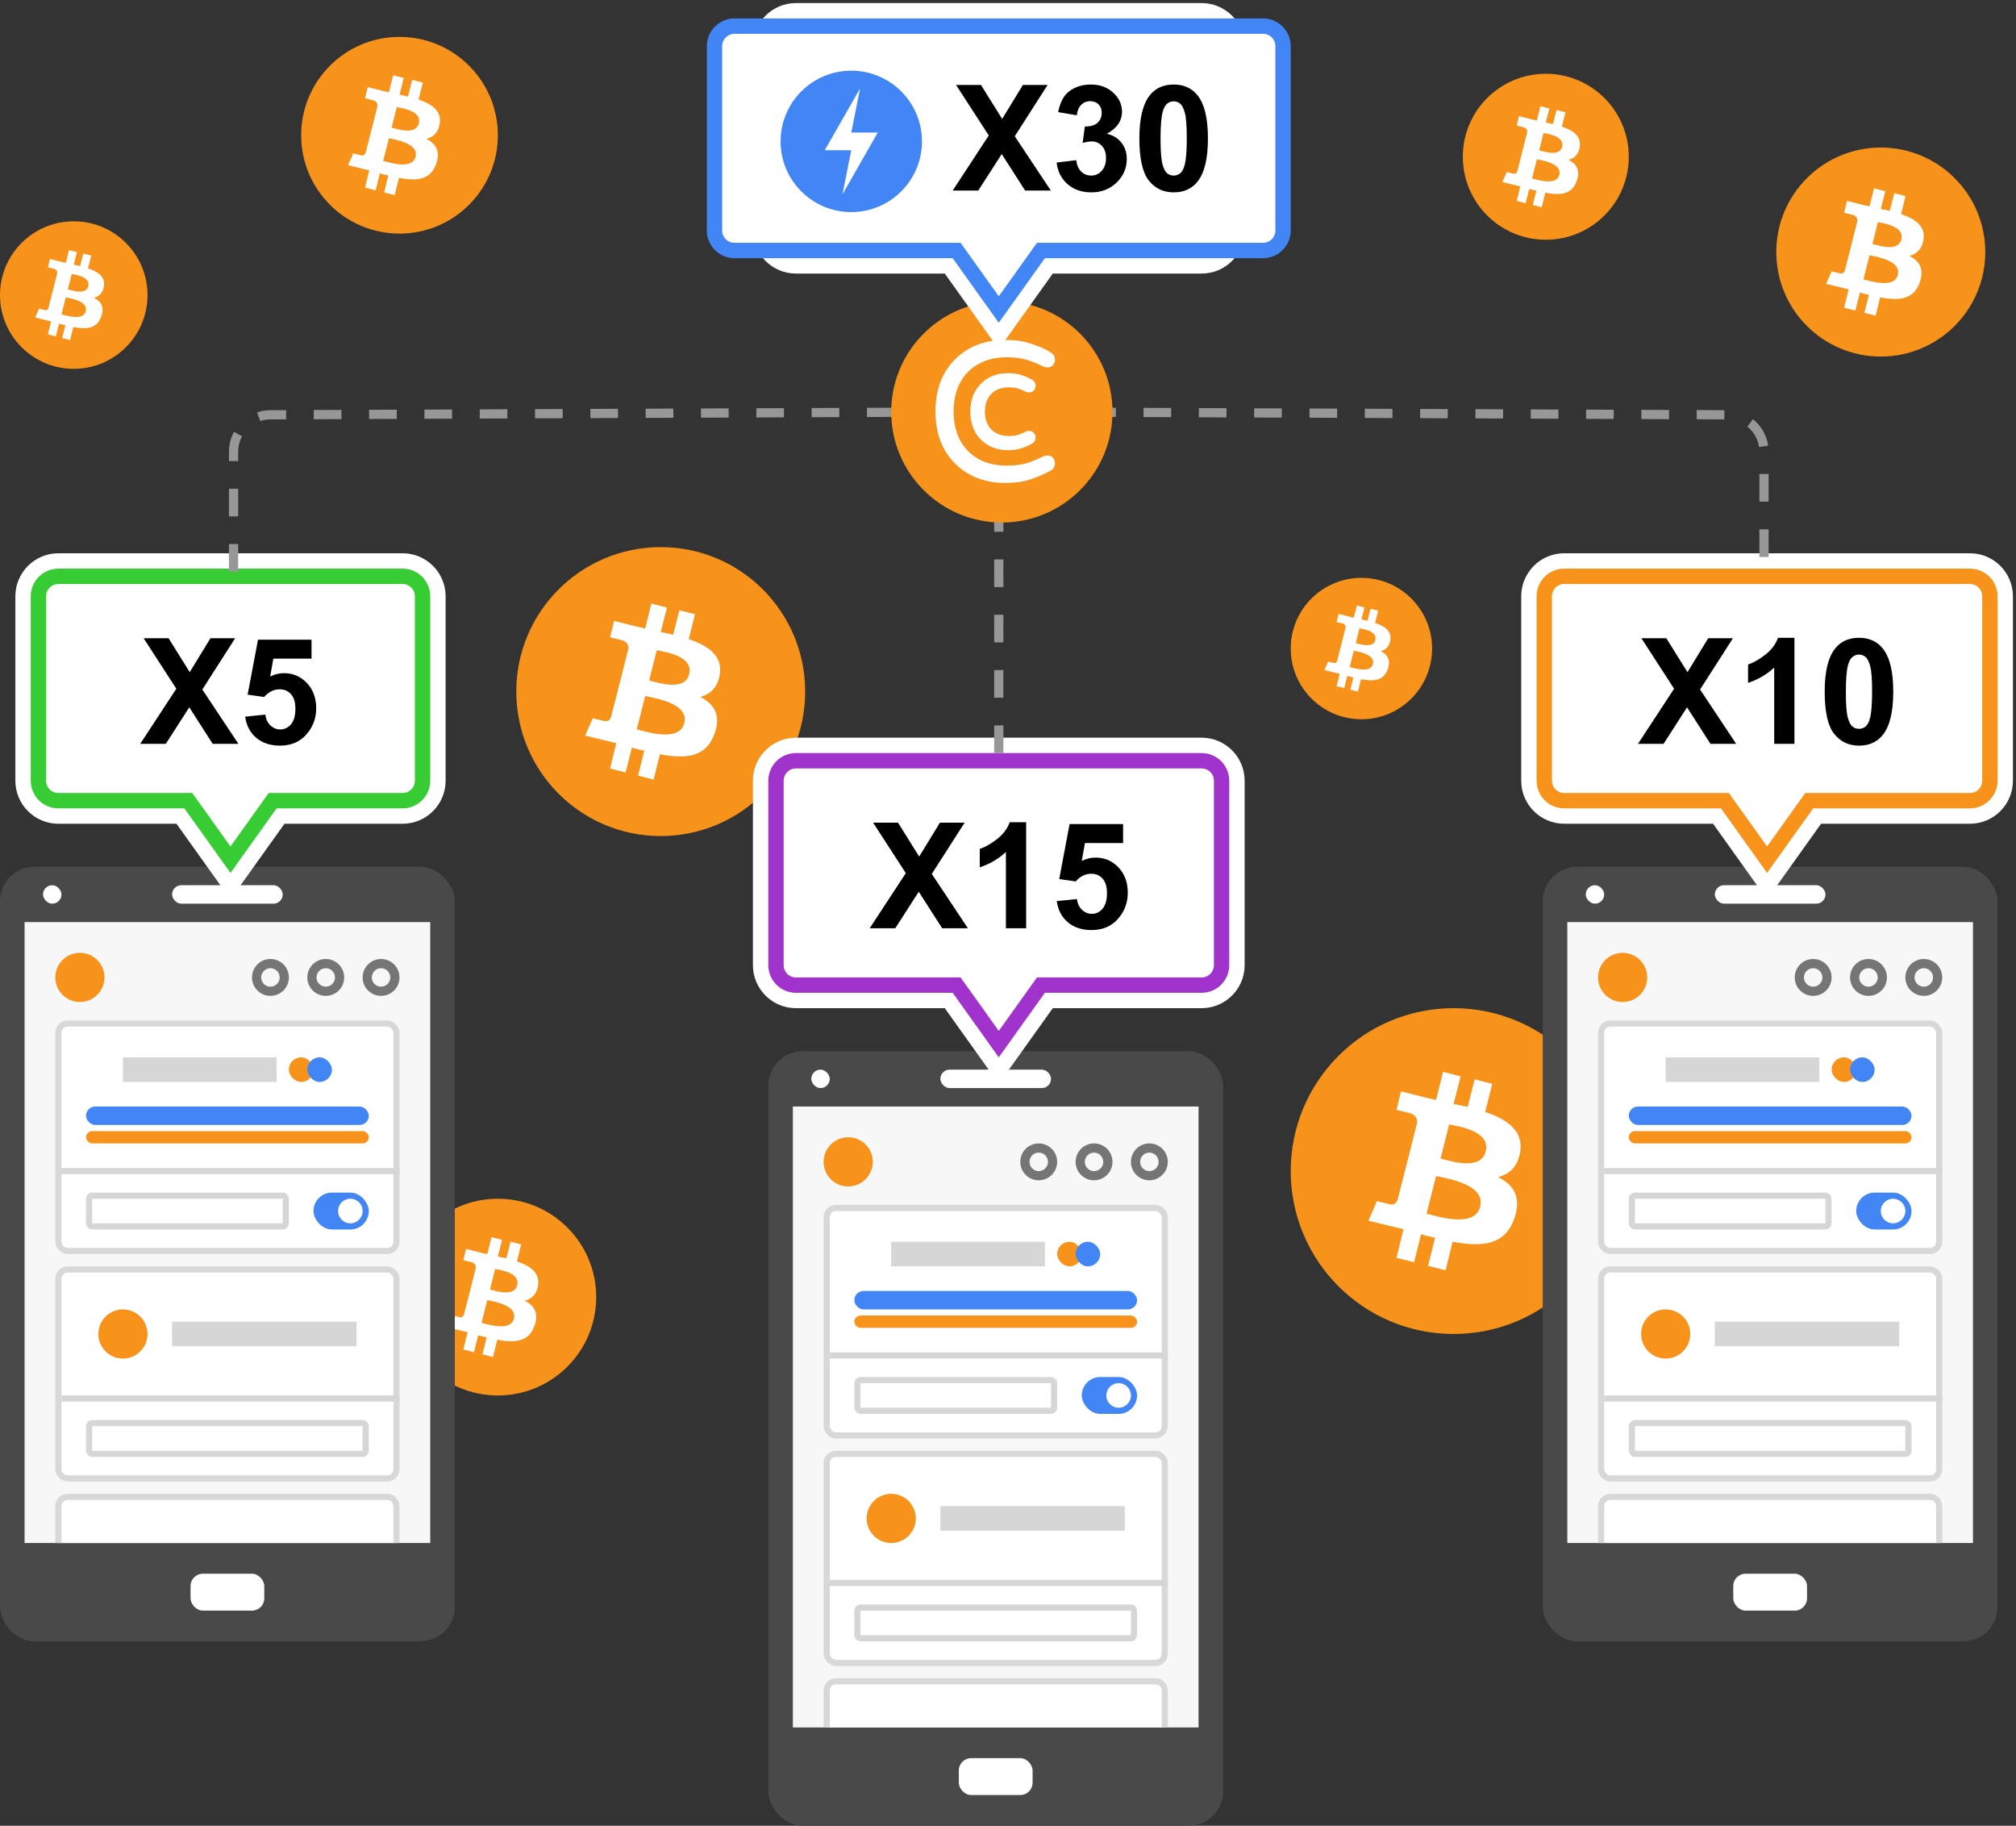 <svg width="328" height="297" viewBox="0 0 328 297" fill="none" xmlns="http://www.w3.org/2000/svg">
<rect x="0" y="0" width="328" height="297" fill="#333333" stroke="none"/>
<path d="M107.5 136C120.479 136 131 125.479 131 112.5C131 99.521 120.479 89 107.5 89C94.521 89 84 99.521 84 112.5C84 125.479 94.521 136 107.5 136Z" fill="#F7931A"/>
<path d="M112.128 109.68C111.405 112.5 107.067 111.054 105.62 110.693L106.85 105.776C108.296 106.065 112.851 106.716 112.128 109.68ZM111.333 117.634C110.537 120.743 105.331 119.08 103.596 118.646L104.97 113.223C106.705 113.585 112.128 114.453 111.333 117.634ZM117.117 109.68C117.551 106.643 115.237 105.053 112.056 103.968L113.068 99.919L110.537 99.268L109.525 103.245C108.874 103.1 108.151 102.956 107.5 102.811L108.513 98.834L105.982 98.183L104.97 102.233C104.391 102.088 103.885 102.016 103.379 101.871L99.908 101.003L99.257 103.679C99.257 103.679 101.137 104.113 101.065 104.113C102.077 104.33 102.294 105.053 102.222 105.559L101.065 110.186C101.137 110.186 101.21 110.259 101.354 110.259C101.282 110.259 101.21 110.186 101.065 110.186L99.402 116.694C99.257 116.983 98.968 117.49 98.245 117.273L96.437 116.839L95.208 119.659L98.462 120.454C99.04 120.599 99.691 120.743 100.27 120.888L99.257 125.01L101.788 125.66L102.8 121.611C103.451 121.828 104.174 121.973 104.825 122.117L103.813 126.166L106.344 126.817L107.356 122.696C111.622 123.491 114.876 123.202 116.25 119.37C117.334 116.26 116.177 114.525 113.936 113.368C115.527 112.934 116.756 111.922 117.117 109.68Z" fill="white"/>
<path d="M81 227C89.837 227 97 219.837 97 211C97 202.163 89.837 195 81 195C72.163 195 65 202.163 65 211C65 219.837 72.163 227 81 227Z" fill="#F7931A"/>
<path d="M84.151 209.08C83.659 211 80.705 210.016 79.72 209.769L80.557 206.422C81.542 206.619 84.643 207.062 84.151 209.08ZM83.61 214.496C83.068 216.613 79.523 215.48 78.342 215.185L79.277 211.493C80.459 211.739 84.151 212.329 83.61 214.496ZM87.548 209.08C87.843 207.013 86.268 205.929 84.102 205.191L84.791 202.434L83.068 201.991L82.379 204.699C81.936 204.6 81.443 204.502 81 204.403L81.69 201.696L79.966 201.253L79.277 204.009C78.883 203.911 78.539 203.862 78.194 203.763L75.831 203.173L75.388 204.994C75.388 204.994 76.668 205.289 76.619 205.289C77.308 205.437 77.456 205.929 77.406 206.274L76.619 209.425C76.668 209.425 76.717 209.474 76.816 209.474C76.766 209.474 76.717 209.425 76.619 209.425L75.487 213.856C75.388 214.053 75.191 214.397 74.699 214.249L73.468 213.954L72.631 215.874L74.847 216.416C75.24 216.514 75.683 216.613 76.077 216.711L75.388 219.517L77.111 219.96L77.8 217.203C78.243 217.351 78.736 217.449 79.179 217.548L78.49 220.305L80.213 220.748L80.902 217.942C83.806 218.483 86.022 218.286 86.957 215.677C87.696 213.56 86.908 212.379 85.382 211.591C86.465 211.296 87.302 210.606 87.548 209.08Z" fill="white"/>
<path d="M236.5 217C251.136 217 263 205.136 263 190.5C263 175.864 251.136 164 236.5 164C221.864 164 210 175.864 210 190.5C210 205.136 221.864 217 236.5 217Z" fill="#F7931A"/>
<path d="M241.719 187.32C240.904 190.5 236.011 188.87 234.38 188.462L235.767 182.917C237.397 183.243 242.534 183.977 241.719 187.32ZM240.822 196.29C239.925 199.796 234.054 197.92 232.097 197.431L233.647 191.316C235.604 191.723 241.719 192.702 240.822 196.29ZM247.345 187.32C247.834 183.896 245.225 182.102 241.637 180.879L242.779 176.313L239.925 175.579L238.784 180.063C238.05 179.9 237.234 179.737 236.5 179.574L237.642 175.09L234.788 174.356L233.647 178.922C232.994 178.759 232.424 178.677 231.853 178.514L227.939 177.536L227.205 180.553C227.205 180.553 229.325 181.042 229.244 181.042C230.385 181.287 230.63 182.102 230.548 182.673L229.244 187.891C229.325 187.891 229.407 187.973 229.57 187.973C229.488 187.973 229.407 187.891 229.244 187.891L227.368 195.23C227.205 195.556 226.879 196.127 226.064 195.882L224.025 195.393L222.639 198.573L226.308 199.47C226.96 199.633 227.694 199.796 228.347 199.959L227.205 204.607L230.059 205.34L231.2 200.774C231.934 201.019 232.75 201.182 233.484 201.345L232.342 205.911L235.196 206.645L236.337 201.997C241.148 202.894 244.817 202.568 246.367 198.247C247.59 194.74 246.285 192.783 243.757 191.479C245.551 190.99 246.937 189.848 247.345 187.32Z" fill="white"/>
<rect y="141" width="74" height="126" rx="5.6" fill="#494949"/>
<rect x="31" y="256" width="12" height="6" rx="2" fill="white"/>
<g clip-path="url(#clip0)">
<rect x="4" y="150" width="66" height="101" fill="#F7F7F7"/>
<circle cx="13" cy="159" r="4" fill="#F7931A"/>
<circle cx="44" cy="159" r="2.25" stroke="#757575" stroke-width="1.5"/>
<circle cx="53" cy="159" r="2.25" stroke="#757575" stroke-width="1.5"/>
<circle cx="62" cy="159" r="2.25" stroke="#757575" stroke-width="1.5"/>
<rect x="9.5" y="166.5" width="55" height="37" rx="1.5" fill="white" stroke="#D8D8D8"/>
<rect x="10" y="190" width="55" height="1" fill="#D6D6D6"/>
<rect x="14" y="180" width="46" height="3" rx="1.5" fill="#4285F4"/>
<rect x="51" y="194" width="9" height="6" rx="3" fill="#4285F4"/>
<circle cx="57" cy="197" r="2" fill="white"/>
<rect x="14" y="184" width="46" height="2" rx="1" fill="#F7931A"/>
<rect x="20" y="172" width="25" height="4" fill="#D6D6D6"/>
<rect x="47" y="172" width="4" height="4" rx="2" fill="#F7931A"/>
<rect x="50" y="172" width="4" height="4" rx="2" fill="#4285F4"/>
<rect x="14.5" y="194.5" width="32" height="5" rx="0.5" stroke="#D6D6D6"/>
<rect x="9.5" y="206.5" width="55" height="34" rx="1.5" fill="white" stroke="#D8D8D8"/>
<rect x="28" y="215" width="30" height="4" fill="#D6D6D6"/>
<circle cx="20" cy="217" r="4" fill="#F7931A"/>
<rect x="10" y="227" width="55" height="1" fill="#D6D6D6"/>
<rect x="14.5" y="231.5" width="45" height="5" rx="0.5" stroke="#D6D6D6"/>
<path d="M11 243.5H63C63.828 243.5 64.5 244.172 64.5 245V251.5H9.5V245C9.5 244.172 10.172 243.5 11 243.5Z" fill="white" stroke="#D8D8D8"/>
</g>
<rect x="28" y="144" width="18" height="3" rx="1.5" fill="white"/>
<rect x="7" y="144" width="3" height="3" rx="1.5" fill="white"/>
<path d="M36.483 142.727L37.5 144.151L38.517 142.727L45.643 132.75H65.5C68.676 132.75 71.25 130.176 71.25 127V97C71.25 93.824 68.676 91.25 65.5 91.25H9.5C6.324 91.25 3.75 93.824 3.75 97V127C3.75 130.176 6.324 132.75 9.5 132.75H29.357L36.483 142.727Z" fill="white" stroke="white" stroke-width="2.5"/>
<path d="M45 130.25H44.357L43.983 130.773L37.5 139.849L31.017 130.773L30.643 130.25H30H9.5C7.705 130.25 6.25 128.795 6.25 127V97C6.25 95.205 7.705 93.75 9.5 93.75H65.5C67.295 93.75 68.75 95.205 68.75 97V127C68.75 128.795 67.295 130.25 65.5 130.25H45Z" fill="white" stroke="#37CC33" stroke-width="2.5"/>
<path d="M22.816 121L28.688 112.035L23.367 103.82H27.422L30.867 109.34L34.242 103.82H38.262L32.918 112.164L38.789 121H34.605L30.797 115.059L26.977 121H22.816ZM39.891 116.582L43.172 116.242C43.266 116.984 43.543 117.574 44.004 118.012C44.465 118.441 44.996 118.656 45.598 118.656C46.285 118.656 46.867 118.379 47.344 117.824C47.82 117.262 48.059 116.418 48.059 115.293C48.059 114.238 47.82 113.449 47.344 112.926C46.875 112.395 46.262 112.129 45.504 112.129C44.559 112.129 43.711 112.547 42.961 113.383L40.289 112.996L41.977 104.055H50.684V107.137H44.473L43.957 110.055C44.691 109.688 45.441 109.504 46.207 109.504C47.668 109.504 48.906 110.035 49.922 111.098C50.938 112.16 51.445 113.539 51.445 115.234C51.445 116.648 51.035 117.91 50.215 119.02C49.098 120.535 47.547 121.293 45.562 121.293C43.977 121.293 42.684 120.867 41.684 120.016C40.684 119.164 40.086 118.02 39.891 116.582Z" fill="black"/>
<rect x="125" y="171" width="74" height="126" rx="5.6" fill="#494949"/>
<rect x="156" y="286" width="12" height="6" rx="2" fill="white"/>
<g clip-path="url(#clip1)">
<rect x="129" y="180" width="66" height="101" fill="#F7F7F7"/>
<circle cx="138" cy="189" r="4" fill="#F7931A"/>
<circle cx="169" cy="189" r="2.25" stroke="#757575" stroke-width="1.5"/>
<circle cx="178" cy="189" r="2.25" stroke="#757575" stroke-width="1.5"/>
<circle cx="187" cy="189" r="2.25" stroke="#757575" stroke-width="1.5"/>
<rect x="134.5" y="196.5" width="55" height="37" rx="1.5" fill="white" stroke="#D8D8D8"/>
<rect x="135" y="220" width="55" height="1" fill="#D6D6D6"/>
<rect x="139" y="210" width="46" height="3" rx="1.5" fill="#4285F4"/>
<rect x="176" y="224" width="9" height="6" rx="3" fill="#4285F4"/>
<circle cx="182" cy="227" r="2" fill="white"/>
<rect x="139" y="214" width="46" height="2" rx="1" fill="#F7931A"/>
<rect x="145" y="202" width="25" height="4" fill="#D6D6D6"/>
<rect x="172" y="202" width="4" height="4" rx="2" fill="#F7931A"/>
<rect x="175" y="202" width="4" height="4" rx="2" fill="#4285F4"/>
<rect x="139.5" y="224.5" width="32" height="5" rx="0.5" stroke="#D6D6D6"/>
<rect x="134.5" y="236.5" width="55" height="34" rx="1.5" fill="white" stroke="#D8D8D8"/>
<rect x="153" y="245" width="30" height="4" fill="#D6D6D6"/>
<circle cx="145" cy="247" r="4" fill="#F7931A"/>
<rect x="135" y="257" width="55" height="1" fill="#D6D6D6"/>
<rect x="139.5" y="261.5" width="45" height="5" rx="0.5" stroke="#D6D6D6"/>
<path d="M136 273.5H188C188.828 273.5 189.5 274.172 189.5 275V281.5H134.5V275C134.5 274.172 135.172 273.5 136 273.5Z" fill="white" stroke="#D8D8D8"/>
</g>
<rect x="153" y="174" width="18" height="3" rx="1.5" fill="white"/>
<rect x="132" y="174" width="3" height="3" rx="1.5" fill="white"/>
<path d="M161.483 172.727L162.5 174.151L163.517 172.727L170.643 162.75H195.5C198.676 162.75 201.25 160.176 201.25 157V127C201.25 123.824 198.676 121.25 195.5 121.25H129.5C126.324 121.25 123.75 123.824 123.75 127V157C123.75 160.176 126.324 162.75 129.5 162.75H154.357L161.483 172.727Z" fill="white" stroke="white" stroke-width="2.5"/>
<path d="M170 160.25H169.357L168.983 160.773L162.5 169.849L156.017 160.773L155.643 160.25H155H129.5C127.705 160.25 126.25 158.795 126.25 157V127C126.25 125.205 127.705 123.75 129.5 123.75H195.5C197.295 123.75 198.75 125.205 198.75 127V157C198.75 158.795 197.295 160.25 195.5 160.25H170Z" fill="white" stroke="#A033CC" stroke-width="2.5"/>
<path d="M141.5 151L147.371 142.035L142.051 133.82H146.105L149.551 139.34L152.926 133.82H156.945L151.602 142.164L157.473 151H153.289L149.48 145.059L145.66 151H141.5ZM166.953 151H163.66V138.59C162.457 139.715 161.039 140.547 159.406 141.086V138.098C160.266 137.816 161.199 137.285 162.207 136.504C163.215 135.715 163.906 134.797 164.281 133.75H166.953V151ZM171.934 146.582L175.215 146.242C175.309 146.984 175.586 147.574 176.047 148.012C176.508 148.441 177.039 148.656 177.641 148.656C178.328 148.656 178.91 148.379 179.387 147.824C179.863 147.262 180.102 146.418 180.102 145.293C180.102 144.238 179.863 143.449 179.387 142.926C178.918 142.395 178.305 142.129 177.547 142.129C176.602 142.129 175.754 142.547 175.004 143.383L172.332 142.996L174.02 134.055H182.727V137.137H176.516L176 140.055C176.734 139.688 177.484 139.504 178.25 139.504C179.711 139.504 180.949 140.035 181.965 141.098C182.98 142.16 183.488 143.539 183.488 145.234C183.488 146.648 183.078 147.91 182.258 149.02C181.141 150.535 179.59 151.293 177.605 151.293C176.02 151.293 174.727 150.867 173.727 150.016C172.727 149.164 172.129 148.02 171.934 146.582Z" fill="black"/>
<rect x="251" y="141" width="74" height="126" rx="5.6" fill="#494949"/>
<rect x="282" y="256" width="12" height="6" rx="2" fill="white"/>
<g clip-path="url(#clip2)">
<rect x="255" y="150" width="66" height="101" fill="#F7F7F7"/>
<circle cx="264" cy="159" r="4" fill="#F7931A"/>
<circle cx="295" cy="159" r="2.25" stroke="#757575" stroke-width="1.5"/>
<circle cx="304" cy="159" r="2.25" stroke="#757575" stroke-width="1.5"/>
<circle cx="313" cy="159" r="2.25" stroke="#757575" stroke-width="1.5"/>
<rect x="260.5" y="166.5" width="55" height="37" rx="1.5" fill="white" stroke="#D8D8D8"/>
<rect x="261" y="190" width="55" height="1" fill="#D6D6D6"/>
<rect x="265" y="180" width="46" height="3" rx="1.5" fill="#4285F4"/>
<rect x="302" y="194" width="9" height="6" rx="3" fill="#4285F4"/>
<circle cx="308" cy="197" r="2" fill="white"/>
<rect x="265" y="184" width="46" height="2" rx="1" fill="#F7931A"/>
<rect x="271" y="172" width="25" height="4" fill="#D6D6D6"/>
<rect x="298" y="172" width="4" height="4" rx="2" fill="#F7931A"/>
<rect x="301" y="172" width="4" height="4" rx="2" fill="#4285F4"/>
<rect x="265.5" y="194.5" width="32" height="5" rx="0.5" stroke="#D6D6D6"/>
<rect x="260.5" y="206.5" width="55" height="34" rx="1.5" fill="white" stroke="#D8D8D8"/>
<rect x="279" y="215" width="30" height="4" fill="#D6D6D6"/>
<circle cx="271" cy="217" r="4" fill="#F7931A"/>
<rect x="261" y="227" width="55" height="1" fill="#D6D6D6"/>
<rect x="265.5" y="231.5" width="45" height="5" rx="0.5" stroke="#D6D6D6"/>
<path d="M262 243.5H314C314.828 243.5 315.5 244.172 315.5 245V251.5H260.5V245C260.5 244.172 261.172 243.5 262 243.5Z" fill="white" stroke="#D8D8D8"/>
</g>
<rect x="279" y="144" width="18" height="3" rx="1.5" fill="white"/>
<rect x="258" y="144" width="3" height="3" rx="1.5" fill="white"/>
<path d="M286.483 142.727L287.5 144.151L288.517 142.727L295.643 132.75H320.5C323.676 132.75 326.25 130.176 326.25 127V97C326.25 93.824 323.676 91.25 320.5 91.25H254.5C251.324 91.25 248.75 93.824 248.75 97V127C248.75 130.176 251.324 132.75 254.5 132.75H279.357L286.483 142.727Z" fill="white" stroke="white" stroke-width="2.5"/>
<path d="M295 130.25H294.357L293.983 130.773L287.5 139.849L281.017 130.773L280.643 130.25H280H254.5C252.705 130.25 251.25 128.795 251.25 127V97C251.25 95.205 252.705 93.75 254.5 93.75H320.5C322.295 93.75 323.75 95.205 323.75 97V127C323.75 128.795 322.295 130.25 320.5 130.25H295Z" fill="white" stroke="#F7931A" stroke-width="2.5"/>
<path d="M266.5 121L272.371 112.035L267.051 103.82H271.105L274.551 109.34L277.926 103.82H281.945L276.602 112.164L282.473 121H278.289L274.48 115.059L270.66 121H266.5ZM291.953 121H288.66V108.59C287.457 109.715 286.039 110.547 284.406 111.086V108.098C285.266 107.816 286.199 107.285 287.207 106.504C288.215 105.715 288.906 104.797 289.281 103.75H291.953V121ZM302.453 103.75C304.117 103.75 305.418 104.344 306.355 105.531C307.473 106.938 308.031 109.27 308.031 112.527C308.031 115.777 307.469 118.113 306.344 119.535C305.414 120.707 304.117 121.293 302.453 121.293C300.781 121.293 299.434 120.652 298.41 119.371C297.387 118.082 296.875 115.789 296.875 112.492C296.875 109.258 297.438 106.93 298.562 105.508C299.492 104.336 300.789 103.75 302.453 103.75ZM302.453 106.48C302.055 106.48 301.699 106.609 301.387 106.867C301.074 107.117 300.832 107.57 300.66 108.227C300.434 109.078 300.32 110.512 300.32 112.527C300.32 114.543 300.422 115.93 300.625 116.688C300.828 117.438 301.082 117.938 301.387 118.188C301.699 118.438 302.055 118.562 302.453 118.562C302.852 118.562 303.207 118.438 303.52 118.188C303.832 117.93 304.074 117.473 304.246 116.816C304.473 115.973 304.586 114.543 304.586 112.527C304.586 110.512 304.484 109.129 304.281 108.379C304.078 107.621 303.82 107.117 303.508 106.867C303.203 106.609 302.852 106.48 302.453 106.48Z" fill="black"/>
<path d="M38 93V73.476C38 70.172 40.672 67.489 43.976 67.476L162.5 67L281.024 67.476C284.328 67.489 287 70.172 287 73.476V93" stroke="#979797" stroke-width="1.5" stroke-dasharray="4.5"/>
<path d="M162.5 122.5V67" stroke="#979797" stroke-width="1.5" stroke-dasharray="4.5"/>
<path d="M181 67C181 76.941 172.941 85 163 85C153.059 85 145 76.941 145 67C145 57.059 153.059 49 163 49C172.941 49 181 57.059 181 67Z" fill="#F7931A"/>
<mask id="mask0" style="mask-type:alpha" maskUnits="userSpaceOnUse" x="145" y="49" width="36" height="36">
<path d="M181 67C181 76.941 172.941 85 163 85C153.059 85 145 76.941 145 67C145 57.059 153.059 49 163 49C172.941 49 181 57.059 181 67Z" fill="white"/>
</mask>
<g mask="url(#mask0)">
<path fill-rule="evenodd" clip-rule="evenodd" d="M169.761 74.222C169.934 74.135 170.177 74.092 170.49 74.092C170.803 74.092 171.073 74.216 171.3 74.465C171.527 74.713 171.64 74.999 171.64 75.323C171.64 75.906 171.402 76.317 170.927 76.554C169.912 77.116 168.827 77.591 167.671 77.98C166.515 78.369 165.133 78.563 163.524 78.563C161.915 78.563 160.419 78.299 159.036 77.769C157.654 77.24 156.455 76.468 155.44 75.453C153.28 73.336 152.2 70.496 152.2 66.932C152.2 63.368 153.28 60.527 155.44 58.41C157.535 56.337 160.235 55.3 163.54 55.3C165.138 55.3 166.515 55.494 167.671 55.883C168.827 56.272 169.712 56.634 170.328 56.969C170.943 57.303 171.316 57.573 171.446 57.779C171.575 57.984 171.64 58.243 171.64 58.556C171.64 58.869 171.527 59.15 171.3 59.399C171.073 59.647 170.803 59.771 170.49 59.771C170.177 59.771 169.934 59.728 169.761 59.642C168.897 59.188 168.011 58.821 167.104 58.54C166.197 58.259 165.068 58.119 163.718 58.119C162.368 58.119 161.148 58.346 160.057 58.799C158.966 59.253 158.054 59.879 157.319 60.678C155.872 62.255 155.148 64.34 155.148 66.932C155.148 69.524 155.872 71.608 157.319 73.185C158.896 74.891 161.067 75.744 163.832 75.744C165.106 75.744 166.197 75.604 167.104 75.323C168.011 75.042 168.897 74.675 169.761 74.222Z" fill="white"/>
<path fill-rule="evenodd" clip-rule="evenodd" d="M167.1 70.611C167.187 70.568 167.308 70.546 167.465 70.546C167.621 70.546 167.756 70.608 167.87 70.732C167.983 70.856 168.04 71 168.04 71.162C168.04 71.453 167.921 71.658 167.683 71.777C167.176 72.058 166.633 72.296 166.055 72.49C165.477 72.684 164.786 72.782 163.982 72.782C163.177 72.782 162.429 72.649 161.738 72.385C161.047 72.12 160.447 71.734 159.94 71.226C158.86 70.168 158.32 68.748 158.32 66.966C158.32 65.184 158.86 63.764 159.94 62.705C160.987 61.668 162.337 61.15 163.99 61.15C164.789 61.15 165.477 61.247 166.055 61.442C166.633 61.636 167.076 61.817 167.384 61.984C167.691 62.152 167.878 62.287 167.943 62.389C168.007 62.492 168.04 62.621 168.04 62.778C168.04 62.935 167.983 63.075 167.87 63.199C167.756 63.324 167.621 63.386 167.465 63.386C167.308 63.386 167.187 63.364 167.1 63.321C166.668 63.094 166.225 62.91 165.772 62.77C165.318 62.63 164.754 62.559 164.079 62.559C163.404 62.559 162.794 62.673 162.248 62.9C161.703 63.126 161.247 63.44 160.879 63.839C160.156 64.628 159.794 65.67 159.794 66.966C159.794 68.262 160.156 69.304 160.879 70.092C161.668 70.946 162.753 71.372 164.136 71.372C164.773 71.372 165.318 71.302 165.772 71.162C166.225 71.021 166.668 70.838 167.1 70.611Z" fill="white"/>
<path fill-rule="evenodd" clip-rule="evenodd" d="M163.99 61.6C162.44 61.6 161.209 62.082 160.256 63.025L160.255 63.027L160.255 63.027C159.276 63.985 158.77 65.281 158.77 66.966C158.77 68.65 159.276 69.946 160.255 70.905L160.258 70.908L160.258 70.908C160.719 71.37 161.265 71.722 161.899 71.965C162.534 72.208 163.227 72.332 163.982 72.332C164.752 72.332 165.392 72.238 165.912 72.064C166.465 71.877 166.983 71.65 167.465 71.383L167.474 71.379L167.482 71.375C167.532 71.35 167.551 71.326 167.561 71.309C167.573 71.289 167.59 71.246 167.59 71.162C167.59 71.117 167.578 71.081 167.537 71.036C167.502 70.997 167.485 70.996 167.465 70.996C167.406 70.996 167.364 71 167.335 71.005C167.314 71.009 167.304 71.012 167.301 71.013C166.848 71.251 166.382 71.444 165.905 71.591C165.396 71.749 164.803 71.822 164.135 71.822C162.653 71.822 161.438 71.361 160.549 70.398L160.548 70.397C159.733 69.508 159.344 68.349 159.344 66.966C159.344 65.582 159.733 64.423 160.548 63.535L160.548 63.535C160.963 63.083 161.475 62.734 162.075 62.484C162.683 62.231 163.353 62.109 164.079 62.109C164.781 62.109 165.394 62.182 165.905 62.34C166.382 62.488 166.848 62.681 167.301 62.918C167.304 62.919 167.314 62.923 167.335 62.926C167.364 62.931 167.406 62.936 167.465 62.936C167.485 62.936 167.502 62.934 167.537 62.896C167.581 62.848 167.59 62.814 167.59 62.778C167.59 62.697 167.576 62.656 167.566 62.638C167.56 62.632 167.539 62.611 167.49 62.575C167.418 62.524 167.313 62.458 167.169 62.38C166.894 62.23 166.48 62.059 165.912 61.868C165.392 61.693 164.754 61.6 163.99 61.6ZM159.624 62.385C160.766 61.255 162.235 60.7 163.99 60.7C164.823 60.7 165.563 60.801 166.199 61.015C166.786 61.213 167.257 61.403 167.599 61.589C167.762 61.678 167.903 61.764 168.018 61.847C168.124 61.923 168.244 62.023 168.323 62.149C168.445 62.342 168.49 62.561 168.49 62.778C168.49 63.056 168.385 63.302 168.202 63.503C168.01 63.713 167.758 63.836 167.465 63.836C167.277 63.836 167.075 63.811 166.899 63.723L166.895 63.721L166.891 63.719C166.483 63.505 166.065 63.332 165.639 63.2C165.242 63.077 164.726 63.009 164.079 63.009C163.455 63.009 162.904 63.114 162.421 63.315C161.93 63.519 161.53 63.796 161.211 64.144M159.624 62.385C158.443 63.543 157.87 65.087 157.87 66.966C157.87 68.845 158.442 70.388 159.623 71.546C160.176 72.099 160.829 72.519 161.577 72.805C162.324 73.091 163.127 73.232 163.982 73.232C164.82 73.232 165.562 73.131 166.199 72.916C166.798 72.715 167.363 72.468 167.894 72.175C168.077 72.081 168.233 71.944 168.34 71.76C168.447 71.574 168.49 71.368 168.49 71.162C168.49 70.883 168.388 70.632 168.202 70.429C168.01 70.219 167.758 70.096 167.465 70.096C167.277 70.096 167.075 70.12 166.899 70.208L166.895 70.21L166.891 70.212C166.483 70.427 166.065 70.6 165.639 70.732C165.24 70.855 164.742 70.922 164.135 70.922C162.853 70.922 161.897 70.531 161.21 69.787C160.579 69.099 160.244 68.174 160.244 66.966C160.244 65.757 160.579 64.832 161.211 64.144" fill="white"/>
</g>
<path d="M161.483 53.227L162.5 54.651L163.517 53.227L170.643 43.25H195.5C198.676 43.25 201.25 40.676 201.25 37.5V7.5C201.25 4.324 198.676 1.75 195.5 1.75H129.5C126.324 1.75 123.75 4.324 123.75 7.5V37.5C123.75 40.676 126.324 43.25 129.5 43.25H154.357L161.483 53.227Z" fill="white" stroke="white" stroke-width="2.5"/>
<path d="M170 40.75H169.357L168.983 41.273L162.5 50.349L156.017 41.273L155.643 40.75H155H119.5C117.705 40.75 116.25 39.295 116.25 37.5V7.5C116.25 5.705 117.705 4.25 119.5 4.25H205.5C207.295 4.25 208.75 5.705 208.75 7.5V37.5C208.75 39.295 207.295 40.75 205.5 40.75H170Z" fill="white" stroke="#4285F4" stroke-width="2.5"/>
<path d="M155 31L160.871 22.035L155.551 13.82H159.605L163.051 19.34L166.426 13.82H170.445L165.102 22.164L170.973 31H166.789L162.98 25.059L159.16 31H155ZM171.91 26.441L175.098 26.055C175.199 26.867 175.473 27.488 175.918 27.918C176.363 28.348 176.902 28.562 177.535 28.562C178.215 28.562 178.785 28.305 179.246 27.789C179.715 27.273 179.949 26.578 179.949 25.703C179.949 24.875 179.727 24.219 179.281 23.734C178.836 23.25 178.293 23.008 177.652 23.008C177.23 23.008 176.727 23.09 176.141 23.254L176.504 20.57C177.395 20.594 178.074 20.402 178.543 19.996C179.012 19.582 179.246 19.035 179.246 18.355C179.246 17.777 179.074 17.316 178.73 16.973C178.387 16.629 177.93 16.457 177.359 16.457C176.797 16.457 176.316 16.652 175.918 17.043C175.52 17.434 175.277 18.004 175.191 18.754L172.156 18.238C172.367 17.199 172.684 16.371 173.105 15.754C173.535 15.129 174.129 14.641 174.887 14.289C175.652 13.93 176.508 13.75 177.453 13.75C179.07 13.75 180.367 14.266 181.344 15.297C182.148 16.141 182.551 17.094 182.551 18.156C182.551 19.664 181.727 20.867 180.078 21.766C181.062 21.977 181.848 22.449 182.434 23.184C183.027 23.918 183.324 24.805 183.324 25.844C183.324 27.352 182.773 28.637 181.672 29.699C180.57 30.762 179.199 31.293 177.559 31.293C176.004 31.293 174.715 30.848 173.691 29.957C172.668 29.059 172.074 27.887 171.91 26.441ZM190.953 13.75C192.617 13.75 193.918 14.344 194.855 15.531C195.973 16.938 196.531 19.27 196.531 22.527C196.531 25.777 195.969 28.113 194.844 29.535C193.914 30.707 192.617 31.293 190.953 31.293C189.281 31.293 187.934 30.652 186.91 29.371C185.887 28.082 185.375 25.789 185.375 22.492C185.375 19.258 185.938 16.93 187.062 15.508C187.992 14.336 189.289 13.75 190.953 13.75ZM190.953 16.48C190.555 16.48 190.199 16.609 189.887 16.867C189.574 17.117 189.332 17.57 189.16 18.227C188.934 19.078 188.82 20.512 188.82 22.527C188.82 24.543 188.922 25.93 189.125 26.688C189.328 27.438 189.582 27.938 189.887 28.188C190.199 28.438 190.555 28.562 190.953 28.562C191.352 28.562 191.707 28.438 192.02 28.188C192.332 27.93 192.574 27.473 192.746 26.816C192.973 25.973 193.086 24.543 193.086 22.527C193.086 20.512 192.984 19.129 192.781 18.379C192.578 17.621 192.32 17.117 192.008 16.867C191.703 16.609 191.352 16.48 190.953 16.48Z" fill="black"/>
<path d="M138.5 11.5C132.149 11.5 127 16.649 127 23C127 29.351 132.149 34.5 138.5 34.5C144.851 34.5 150 29.351 150 23C150 16.649 144.851 11.5 138.5 11.5Z" fill="#4285F4"/>
<path fill-rule="evenodd" clip-rule="evenodd" d="M139.938 14.375L134.188 24.438H138.5L137.063 31.625L142.813 21.562H138.5L139.938 14.375Z" fill="white"/>
<path d="M12 60C18.627 60 24 54.627 24 48C24 41.373 18.627 36 12 36C5.373 36 0 41.373 0 48C0 54.627 5.373 60 12 60Z" fill="#F7931A"/>
<path d="M14.363 46.56C13.994 48 11.779 47.262 11.04 47.077L11.668 44.566C12.406 44.714 14.732 45.046 14.363 46.56ZM13.957 50.622C13.551 52.209 10.893 51.36 10.006 51.139L10.708 48.369C11.594 48.554 14.363 48.997 13.957 50.622ZM16.911 46.56C17.133 45.009 15.951 44.197 14.326 43.643L14.843 41.575L13.551 41.243L13.034 43.274C12.702 43.2 12.332 43.126 12 43.053L12.517 41.022L11.225 40.689L10.708 42.757C10.412 42.683 10.154 42.646 9.896 42.572L8.123 42.129L7.791 43.495C7.791 43.495 8.751 43.717 8.714 43.717C9.231 43.828 9.342 44.197 9.305 44.456L8.714 46.819C8.751 46.819 8.788 46.855 8.862 46.855C8.825 46.855 8.788 46.819 8.714 46.819L7.865 50.142C7.791 50.289 7.643 50.548 7.274 50.437L6.351 50.215L5.723 51.656L7.385 52.062C7.68 52.136 8.012 52.209 8.308 52.283L7.791 54.388L9.083 54.72L9.6 52.653C9.932 52.763 10.302 52.837 10.634 52.911L10.117 54.979L11.409 55.311L11.926 53.206C14.105 53.612 15.766 53.465 16.468 51.508C17.022 49.92 16.431 49.034 15.286 48.443C16.099 48.222 16.726 47.705 16.911 46.56Z" fill="white"/>
<path d="M65 38C73.837 38 81 30.837 81 22C81 13.163 73.837 6 65 6C56.163 6 49 13.163 49 22C49 30.837 56.163 38 65 38Z" fill="#F7931A"/>
<path d="M68.151 20.08C67.659 22 64.705 21.016 63.72 20.77L64.557 17.422C65.542 17.619 68.643 18.062 68.151 20.08ZM67.61 25.496C67.068 27.613 63.523 26.48 62.342 26.185L63.277 22.493C64.459 22.739 68.151 23.329 67.61 25.496ZM71.548 20.08C71.843 18.013 70.268 16.93 68.102 16.191L68.791 13.434L67.068 12.991L66.379 15.699C65.936 15.6 65.443 15.502 65 15.403L65.69 12.696L63.967 12.253L63.277 15.009C62.883 14.911 62.539 14.862 62.194 14.763L59.831 14.173L59.388 15.994C59.388 15.994 60.668 16.29 60.619 16.29C61.308 16.437 61.456 16.93 61.407 17.274L60.619 20.425C60.668 20.425 60.717 20.474 60.816 20.474C60.767 20.474 60.717 20.425 60.619 20.425L59.486 24.856C59.388 25.053 59.191 25.397 58.699 25.25L57.468 24.954L56.631 26.874L58.846 27.416C59.24 27.514 59.683 27.613 60.077 27.711L59.388 30.517L61.111 30.96L61.8 28.203C62.243 28.351 62.736 28.45 63.179 28.548L62.49 31.305L64.213 31.748L64.902 28.942C67.806 29.483 70.022 29.286 70.957 26.677C71.696 24.56 70.908 23.379 69.382 22.591C70.465 22.296 71.302 21.606 71.548 20.08Z" fill="white"/>
<path d="M251.5 39C258.956 39 265 32.956 265 25.5C265 18.044 258.956 12 251.5 12C244.044 12 238 18.044 238 25.5C238 32.956 244.044 39 251.5 39Z" fill="#F7931A"/>
<path d="M254.159 23.88C253.743 25.5 251.251 24.669 250.42 24.462L251.126 21.637C251.957 21.803 254.574 22.177 254.159 23.88ZM253.702 28.449C253.245 30.236 250.254 29.28 249.257 29.031L250.046 25.916C251.043 26.123 254.159 26.622 253.702 28.449ZM257.025 23.88C257.274 22.136 255.945 21.222 254.117 20.599L254.699 18.273L253.245 17.899L252.663 20.183C252.289 20.1 251.874 20.017 251.5 19.934L252.082 17.649L250.628 17.276L250.046 19.602C249.714 19.519 249.423 19.477 249.133 19.394L247.139 18.896L246.765 20.433C246.765 20.433 247.845 20.682 247.803 20.682C248.385 20.806 248.509 21.222 248.468 21.512L247.803 24.171C247.845 24.171 247.886 24.212 247.969 24.212C247.928 24.212 247.886 24.171 247.803 24.171L246.848 27.909C246.765 28.076 246.599 28.366 246.183 28.242L245.145 27.992L244.439 29.613L246.308 30.069C246.64 30.152 247.014 30.236 247.346 30.319L246.765 32.686L248.219 33.06L248.8 30.734C249.174 30.859 249.589 30.942 249.963 31.025L249.382 33.351L250.836 33.725L251.417 31.357C253.868 31.814 255.737 31.648 256.526 29.446C257.149 27.66 256.485 26.663 255.197 25.999C256.111 25.749 256.817 25.168 257.025 23.88Z" fill="white"/>
<path d="M221.5 117C227.851 117 233 111.851 233 105.5C233 99.149 227.851 94 221.5 94C215.149 94 210 99.149 210 105.5C210 111.851 215.149 117 221.5 117Z" fill="#F7931A"/>
<path d="M223.765 104.12C223.411 105.5 221.288 104.792 220.58 104.616L221.182 102.209C221.889 102.351 224.119 102.669 223.765 104.12ZM223.376 108.012C222.986 109.534 220.439 108.72 219.589 108.508L220.262 105.854C221.111 106.031 223.765 106.456 223.376 108.012ZM226.206 104.12C226.419 102.634 225.286 101.856 223.729 101.325L224.225 99.343L222.986 99.025L222.491 100.971C222.173 100.9 221.819 100.829 221.5 100.759L221.996 98.812L220.757 98.494L220.262 100.476C219.979 100.405 219.731 100.369 219.483 100.299L217.785 99.874L217.466 101.183C217.466 101.183 218.386 101.396 218.351 101.396C218.846 101.502 218.953 101.856 218.917 102.103L218.351 104.368C218.386 104.368 218.422 104.403 218.493 104.403C218.457 104.403 218.422 104.368 218.351 104.368L217.537 107.552C217.466 107.694 217.325 107.942 216.971 107.836L216.086 107.623L215.485 109.003L217.077 109.392C217.36 109.463 217.679 109.534 217.962 109.605L217.466 111.622L218.705 111.94L219.2 109.959C219.519 110.065 219.873 110.136 220.191 110.206L219.696 112.188L220.934 112.506L221.429 110.489C223.517 110.879 225.109 110.737 225.782 108.862C226.313 107.34 225.746 106.491 224.649 105.925C225.428 105.712 226.029 105.217 226.206 104.12Z" fill="white"/>
<path d="M306 58C315.389 58 323 50.389 323 41C323 31.611 315.389 24 306 24C296.611 24 289 31.611 289 41C289 50.389 296.611 58 306 58Z" fill="#F7931A"/>
<path d="M309.348 38.96C308.825 41 305.686 39.954 304.64 39.693L305.529 36.136C306.576 36.345 309.871 36.816 309.348 38.96ZM308.773 44.714C308.197 46.963 304.431 45.76 303.176 45.446L304.169 41.523C305.425 41.785 309.348 42.413 308.773 44.714ZM312.957 38.96C313.271 36.763 311.597 35.612 309.296 34.828L310.028 31.899L308.197 31.428L307.465 34.305C306.994 34.2 306.471 34.096 306 33.991L306.733 31.114L304.902 30.643L304.169 33.572C303.751 33.468 303.385 33.416 303.019 33.311L300.508 32.683L300.037 34.619C300.037 34.619 301.397 34.932 301.345 34.932C302.077 35.09 302.234 35.612 302.182 35.979L301.345 39.326C301.397 39.326 301.449 39.379 301.554 39.379C301.502 39.379 301.449 39.326 301.345 39.326L300.142 44.034C300.037 44.243 299.828 44.609 299.305 44.453L297.997 44.139L297.108 46.179L299.462 46.754C299.88 46.859 300.351 46.963 300.769 47.068L300.037 50.05L301.868 50.52L302.6 47.591C303.071 47.748 303.594 47.852 304.065 47.957L303.333 50.886L305.163 51.357L305.896 48.376C308.982 48.951 311.336 48.742 312.329 45.969C313.114 43.72 312.277 42.465 310.656 41.628C311.806 41.314 312.696 40.582 312.957 38.96Z" fill="white"/>
<defs>
<clipPath id="clip0">
<rect width="66" height="101" fill="white" transform="translate(4 150)"/>
</clipPath>
<clipPath id="clip1">
<rect width="66" height="101" fill="white" transform="translate(129 180)"/>
</clipPath>
<clipPath id="clip2">
<rect width="66" height="101" fill="white" transform="translate(255 150)"/>
</clipPath>
</defs>
</svg>
